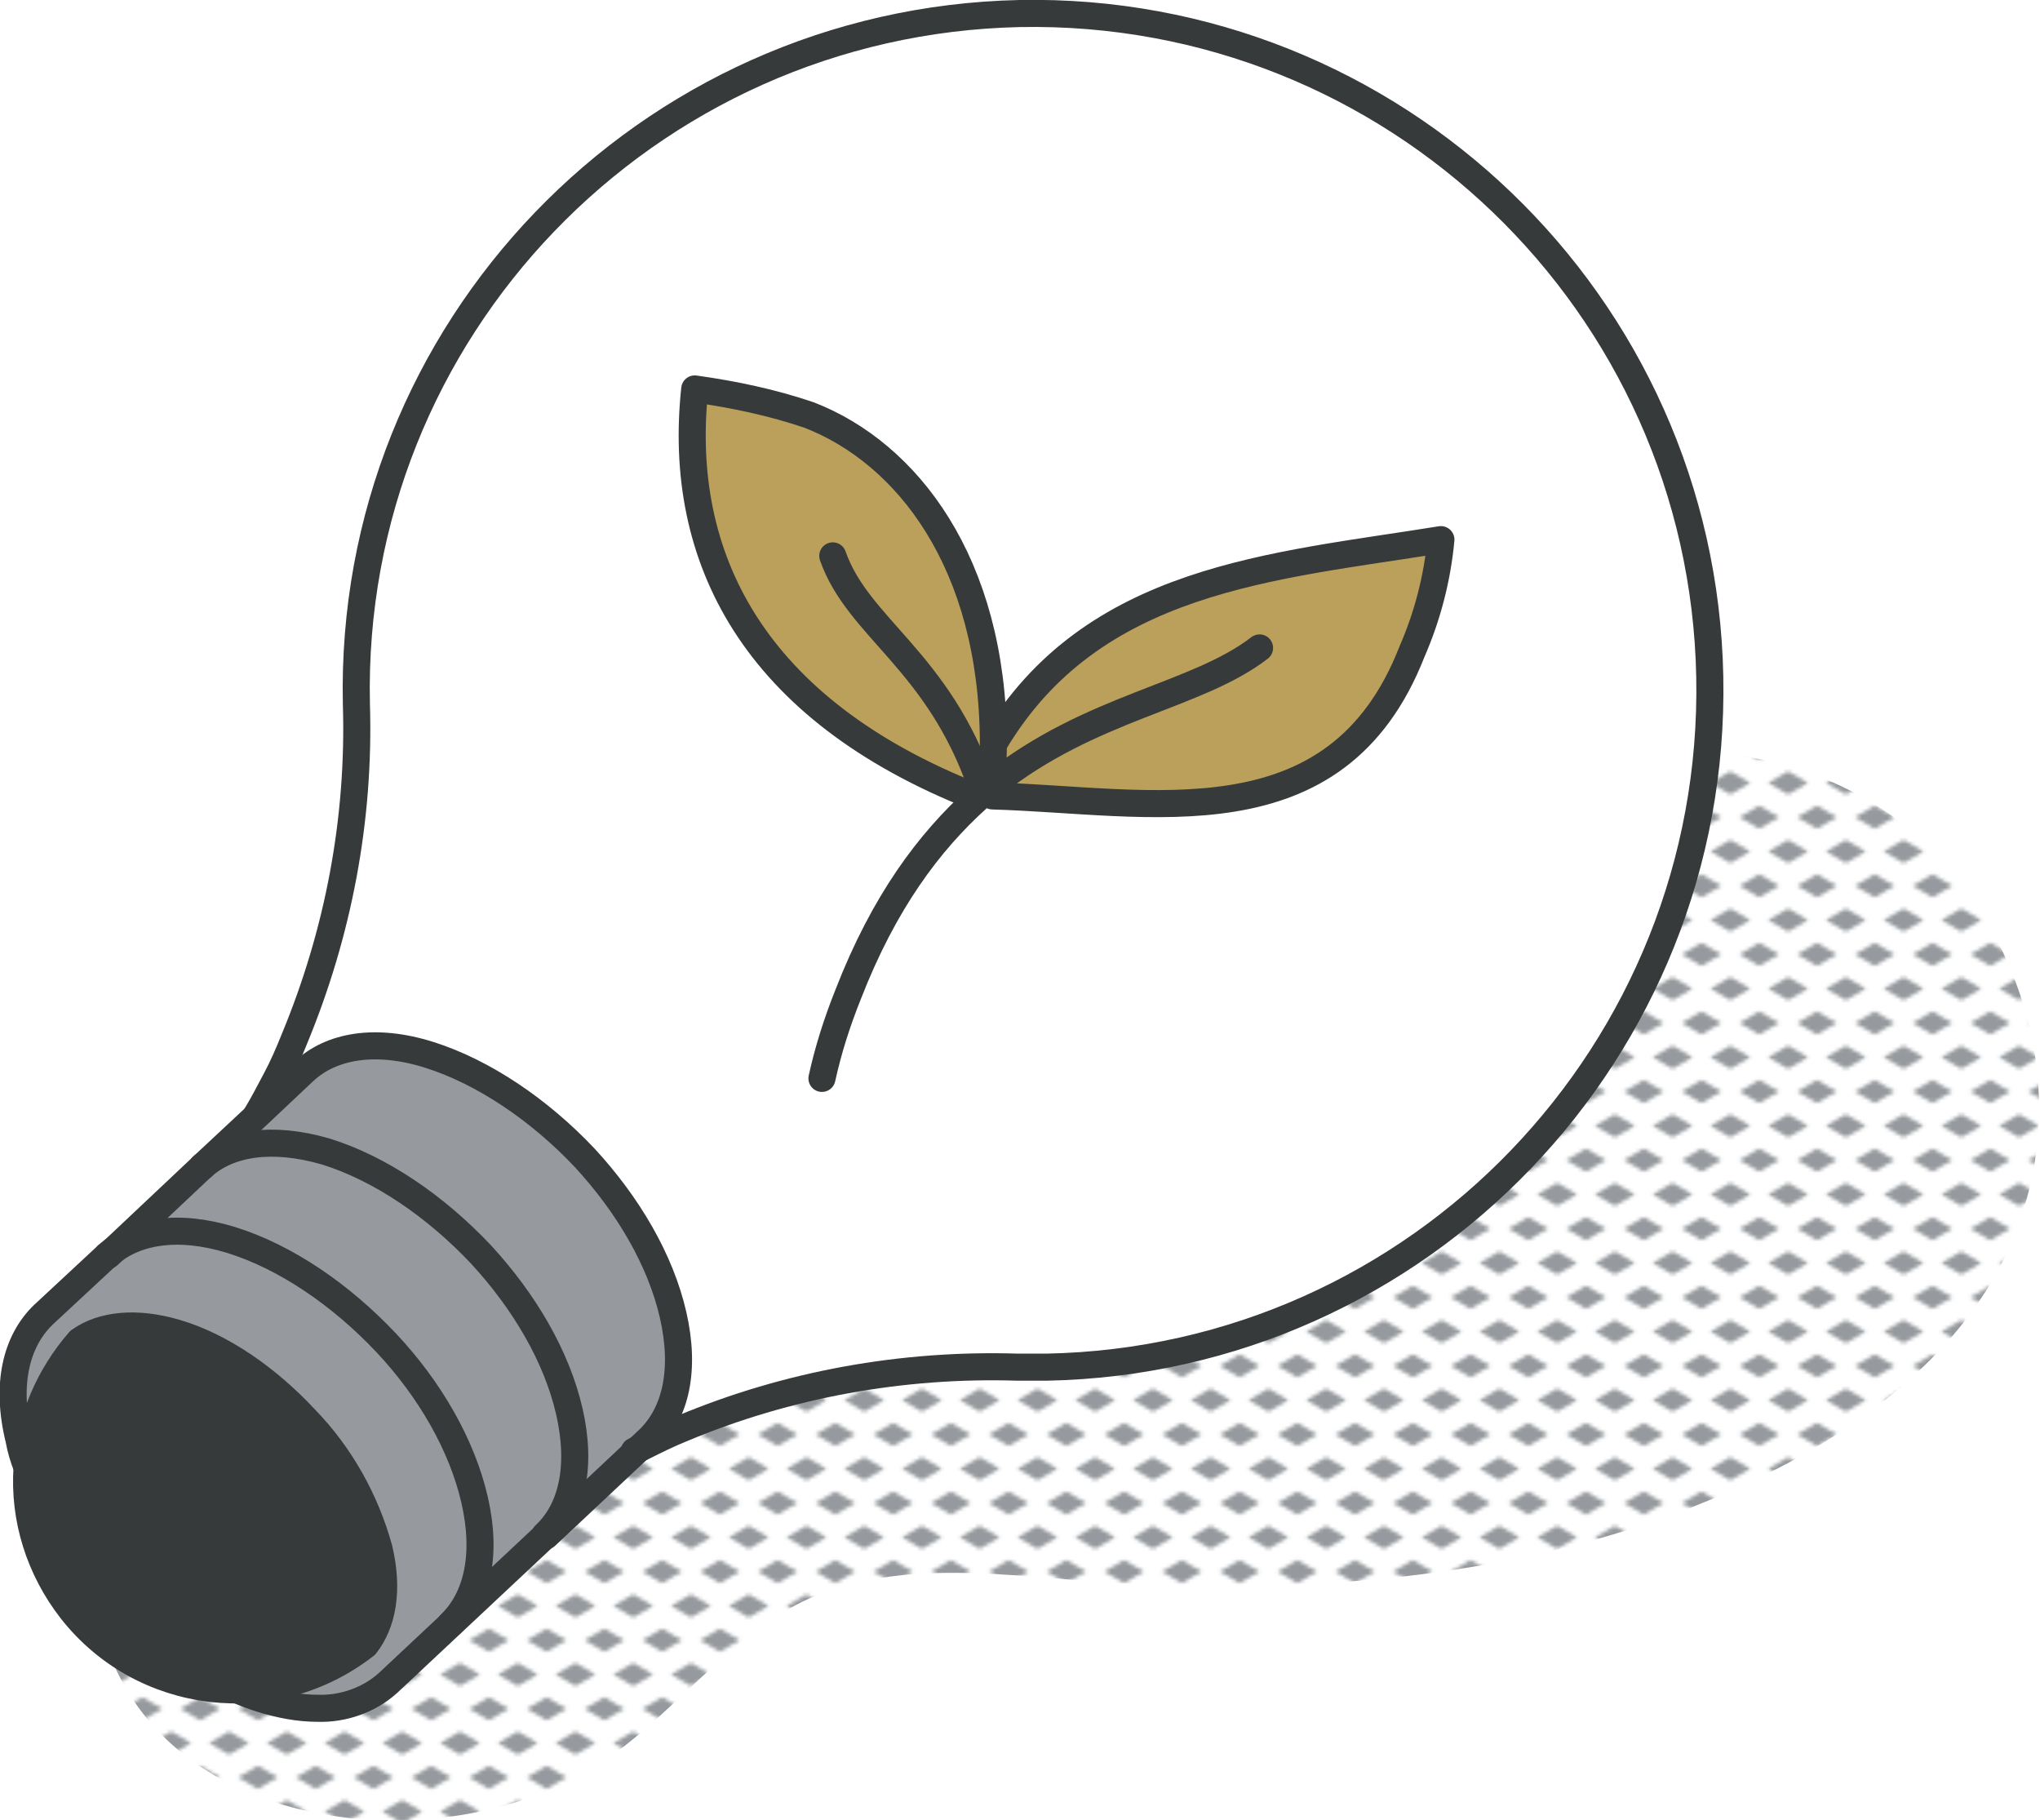 <svg xmlns="http://www.w3.org/2000/svg" xmlns:xlink="http://www.w3.org/1999/xlink" id="Ebene_1" viewBox="0 0 226.1 201.7"><defs><style>      .st0, .st1 {        fill: none;      }      .st2 {        fill: #969a9e;      }      .st3 {        fill: #fff;      }      .st1 {        stroke: #373a3a;        stroke-linecap: round;        stroke-linejoin: round;        stroke-width: 3px;      }      .st4 {        fill: #373a3a;      }      .st5 {        fill: url(#New_Pattern_Swatch_3);      }      .st6 {        fill: #baa05b;      }    </style><pattern id="New_Pattern_Swatch_3" data-name="New Pattern Swatch 3" x="0" y="0" width="16" height="19" patternTransform="translate(-4835.4 -10800.2) scale(.4 -.4)" patternUnits="userSpaceOnUse" viewBox="0 0 16 19"><g><rect class="st0" width="16" height="19"></rect><rect class="st0" width="16" height="19"></rect><polygon class="st2" points="16 -3.2 10.5 0 16 3.2 21.5 0 16 -3.2"></polygon><polygon class="st2" points="8 6.3 2.5 9.5 8 12.7 13.5 9.5 8 6.3"></polygon><polygon class="st2" points="0 -3.2 -5.5 0 0 3.2 5.5 0 0 -3.2"></polygon><polygon class="st2" points="16 15.8 10.5 19 16 22.2 21.5 19 16 15.8"></polygon><polygon class="st2" points="0 15.8 -5.5 19 0 22.2 5.5 19 0 15.8"></polygon></g></pattern></defs><g id="Layer_2"><g id="icons_design"><path class="st5" d="M221.6,104.3c-13.1-25.7-47-26.9-66.9-8.9-7.5,6.8-1.6,20.5,7.6,20.9-9.9,9.7-22,16.8-35.2,20.7-3.9.9-7.8,1.8-11.7,2.7-5.1,1.1-8.6,6.2-8.8,11.3-6,0-11.9.5-17.8,1.9-9.4,2.3-17.1,7.7-24.1,14.1-5.5,5-11.2,11.9-19,13.1-8.8,1.3-15.6-3.6-22.7-7.9-5.9-3.6-13.5,2.3-11.6,8.9,6.6,22.8,38.8,25.6,55.9,13.8,8.2-5.7,14.7-15.1,24.2-18.5,10.5-3.8,22.8-1.4,33.7-.9,25,1.2,50.8-1.5,73.2-13.5,10-5.4,19.6-13.2,24.3-23.8,4.9-11,4.2-23-1.2-33.7Z"></path><path class="st6" d="M110.1,86.9c0-1.6.1-3.1.1-4.6,10.9-18.3,30.9-19.5,49.5-22.5-.4,4.3-1.5,8.5-3.2,12.4-8.4,21.5-29,16.5-46.5,16,0-.5,0-.9,0-1.4Z"></path><path class="st6" d="M110.2,82.3c0,1.5,0,3-.1,4.6-.6.5-1.2,1-1.8,1.6h0c-24.6-9.7-33-26.5-31.1-45.2,4.3.5,8.6,1.5,12.7,2.9,10.8,4.2,20.2,16.3,20.4,36.2Z"></path><path class="st2" d="M63.2,156.4c1.4,6.1.3,10.9-2.7,13.7h0l-10.5,9.9h0c3-2.8,4.2-7.6,2.7-13.7s-5.1-12.3-9.9-17.4c-4.9-5.3-11-9.6-17.2-11.4-5.9-1.8-10.6-1-13.7,1.6l10.4-9.8h0c3-2.7,7.8-3.4,13.7-1.7,6.1,1.9,12.2,6.1,17.2,11.4,4.8,5.1,8.5,11.3,9.9,17.3Z"></path><path class="st4" d="M42.1,171.6c1.1,4.6.4,8.3-1.5,10.7-10.1,7.9-24.7,6.1-32.6-4-6.9-8.8-6.5-21.3.9-29.7,2.5-1.8,6.3-2.2,10.7-.9,5.1,1.5,10.2,5.1,14.3,9.5,3.9,4,6.7,9,8.2,14.4Z"></path><path class="st2" d="M28.4,123.6h0l5.2-4.9c3-2.8,7.9-3.7,13.9-1.8s12.2,6.1,17.2,11.4c4.8,5.2,8.4,11.3,9.8,17.4s.3,10.9-2.7,13.8l-11.4,10.7c2.9-2.9,4.1-7.6,2.7-13.7s-5.1-12.2-9.8-17.4c-4.9-5.3-11.1-9.6-17.2-11.4-5.9-1.8-10.7-1-13.7,1.7l5.9-5.6Z"></path><path class="st3" d="M110,88.2c17.5.5,38.1,5.5,46.5-16,1.7-4,2.8-8.2,3.2-12.4-18.6,3-38.6,4.2-49.5,22.5-.1-19.9-9.6-32-20.4-36.2-4.1-1.4-8.4-2.3-12.7-2.9-2,18.7,6.5,35.5,31.1,45.2h0c.6-.6,1.2-1.1,1.8-1.6,0,.5,0,.9,0,1.4ZM30.6,119.6c.7-1.4,1.4-2.9,2-4.4,4.9-11.8,7.3-24.4,6.9-37.2C38.6,36.6,71.6,2.4,113,1.5c41.4-.8,75.7,32.1,76.5,73.5.8,41.4-32.1,75.7-73.5,76.5-1.1,0-2.1,0-3.2,0-12.8-.4-25.5,1.9-37.2,6.8-1.5.6-2.9,1.3-4.3,2l-1,.5,1.6-1.5c3-2.8,4.2-7.6,2.7-13.8s-5.1-12.2-9.8-17.4c-4.9-5.3-11.1-9.6-17.2-11.4s-10.9-1-13.9,1.8l-5.2,4.9h0c.8-1.3,1.5-2.6,2.2-4Z"></path><path class="st2" d="M8.9,148.6c-3.5,3.9-5.5,8.8-5.8,14-.4-1-.7-2-.9-3.1-1.5-6.1-.3-10.9,2.7-13.8l7.1-6.7c3-2.6,7.8-3.4,13.7-1.6,6.1,1.9,12.2,6.1,17.2,11.4,4.8,5.1,8.4,11.3,9.8,17.4s.3,11-2.7,13.8h0l-6.9,6.5c-2.1,1.9-5,2.9-7.8,2.8-2.1,0-4.1-.4-6.1-1-1-.3-2-.7-3-1.1,5.2,0,10.3-1.8,14.4-5,1.9-2.4,2.6-6.1,1.5-10.7-1.5-5.4-4.3-10.4-8.2-14.4-4.1-4.4-9.2-7.9-14.3-9.5-4.4-1.3-8.2-.9-10.7,1Z"></path><path class="st1" d="M110.2,82.3c10.9-18.3,30.9-19.5,49.5-22.5-.4,4.3-1.5,8.5-3.2,12.4-8.4,21.5-29,16.5-46.5,16,0-.5,0-.9,0-1.4,0-1.6.1-3.1.1-4.6-.1-19.9-9.6-32-20.4-36.2-4.1-1.4-8.4-2.3-12.7-2.9-2,18.7,6.5,35.5,31.1,45.2"></path><path class="st1" d="M139.6,71.8c-7,5.4-18.7,6.5-29.5,15.1-.6.5-1.2,1-1.8,1.6-5.3,4.8-10.3,11.4-14.3,21.7-1.2,3-2.2,6.1-2.9,9.3"></path><path class="st1" d="M92.3,61.6c2.8,8,11.7,11.6,16.5,25.6"></path><path class="st1" d="M28.4,123.6c.8-1.3,1.5-2.7,2.2-4s1.4-2.9,2-4.4c4.9-11.8,7.3-24.4,6.9-37.2C38.6,36.6,71.6,2.4,113,1.5c41.4-.8,75.7,32.1,76.5,73.5.8,41.4-32.1,75.7-73.5,76.5-1.1,0-2.1,0-3.2,0-12.8-.4-25.5,1.9-37.2,6.8-1.5.6-2.9,1.3-4.3,2l-1,.5"></path><path class="st1" d="M3,162.6c.3-5.2,2.4-10.1,5.8-14,2.5-1.8,6.3-2.2,10.7-.9,5.1,1.5,10.2,5.1,14.3,9.5,3.9,4,6.7,9,8.2,14.4,1.1,4.6.4,8.3-1.5,10.7-10.1,7.9-24.7,6.2-32.6-3.9-3.5-4.5-5.3-10.1-4.9-15.8Z"></path><path class="st1" d="M60.5,170.1l-17.5,16.4c-2.1,1.9-5,2.9-7.8,2.8-2.1,0-4.1-.4-6.1-1-1-.3-2-.7-3-1.1"></path><path class="st1" d="M22.5,129.2l6-5.6h0l5.2-4.9c3-2.8,7.9-3.7,13.9-1.8s12.2,6.1,17.2,11.4c4.8,5.2,8.4,11.3,9.8,17.4s.3,10.9-2.7,13.8l-11.4,10.7"></path><line class="st1" x1="12" y1="139.1" x2="22.4" y2="129.3"></line><path class="st1" d="M3,162.6c-.4-1-.7-2-.9-3.1-1.5-6.1-.3-10.9,2.7-13.8l7.1-6.6"></path><path class="st1" d="M22.4,129.3h0c3-2.7,7.8-3.4,13.7-1.7,6.1,1.9,12.2,6.1,17.2,11.4,4.8,5.2,8.4,11.3,9.8,17.4s.3,10.9-2.7,13.7h0"></path><path class="st1" d="M11.9,139.1h0c3-2.7,7.8-3.5,13.7-1.7,6.1,1.9,12.2,6.1,17.2,11.4,4.8,5.1,8.4,11.3,9.8,17.4s.3,10.9-2.7,13.8"></path></g></g></svg>